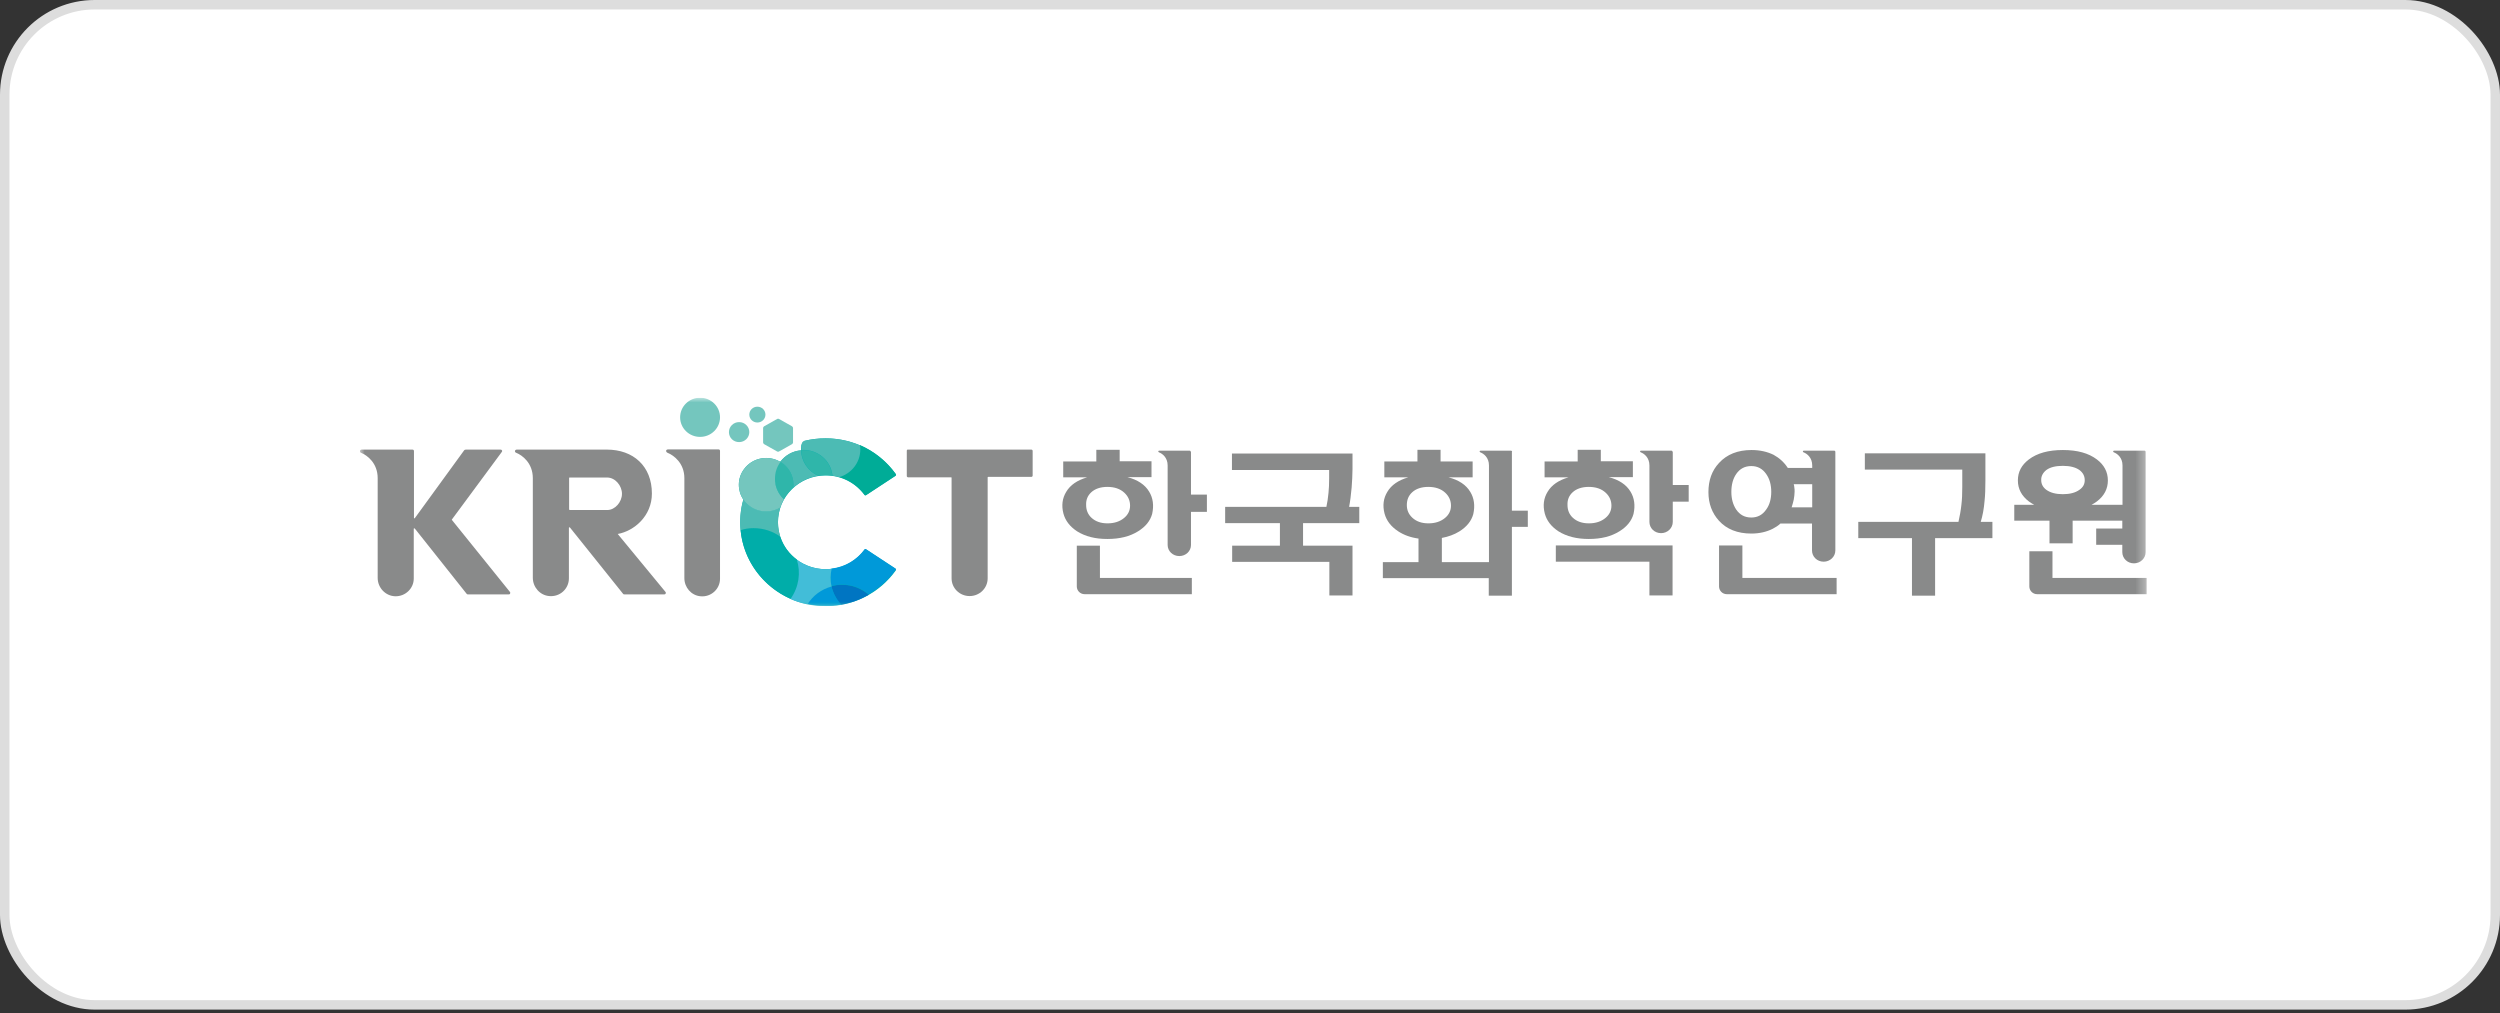 <svg width="264" height="107" viewBox="0 0 264 107" fill="none" xmlns="http://www.w3.org/2000/svg">
<rect x="0" y="0" width="264" height="107" fill="#333333" stroke="none"/>
<rect x="0.5" y="0.5" width="263" height="105.615" rx="9.5" fill="white" stroke="#DDDDDD"/>
<g clip-path="url(#clip0_108_1336)">
<mask id="mask0_108_1336" style="mask-type:luminance" maskUnits="userSpaceOnUse" x="38" y="42" width="189" height="22">
<path d="M226.692 42H38V64H226.692V42Z" fill="white"/>
</mask>
<g mask="url(#mask0_108_1336)">
<path d="M116.153 57.62H113.71V61.932C113.71 62.372 114.069 62.746 114.539 62.746H125.858V61.03H116.153V57.62Z" fill="#898A8A"/>
</g>
<mask id="mask1_108_1336" style="mask-type:luminance" maskUnits="userSpaceOnUse" x="38" y="42" width="189" height="22">
<path d="M226.692 42H38V64H226.692V42Z" fill="white"/>
</mask>
<g mask="url(#mask1_108_1336)">
<path d="M125.746 47.72C125.746 47.632 125.678 47.588 125.611 47.588H123.303H122.429C122.272 47.588 122.294 47.72 122.384 47.764C122.742 47.896 123.303 48.314 123.303 49.15V57.554C123.303 58.192 123.841 58.72 124.535 58.72C125.23 58.72 125.768 58.192 125.768 57.554V54.056H127.449V52.23H125.768V47.72H125.746Z" fill="#898A8A"/>
</g>
<mask id="mask2_108_1336" style="mask-type:luminance" maskUnits="userSpaceOnUse" x="38" y="42" width="189" height="22">
<path d="M226.692 42H38V64H226.692V42Z" fill="white"/>
</mask>
<g mask="url(#mask2_108_1336)">
<path d="M142.734 51.482C142.779 50.822 142.824 50.184 142.824 49.546V47.896H130.094V49.634H140.359V50.514C140.359 51.086 140.336 51.592 140.291 52.032C140.247 52.56 140.157 53.11 140.067 53.528H129.376V55.244H135.159V57.62H130.116V59.336H140.381V62.878H142.824V57.62H137.602V55.244H143.541V53.528H142.465C142.578 52.956 142.667 52.23 142.734 51.482Z" fill="#898A8A"/>
</g>
<mask id="mask3_108_1336" style="mask-type:luminance" maskUnits="userSpaceOnUse" x="38" y="42" width="189" height="22">
<path d="M226.692 42H38V64H226.692V42Z" fill="white"/>
</mask>
<g mask="url(#mask3_108_1336)">
<path d="M159.678 47.72C159.678 47.632 159.611 47.588 159.544 47.588H157.235H156.361C156.204 47.588 156.227 47.72 156.316 47.764C156.675 47.896 157.235 48.314 157.235 49.15V59.358H152.26V56.806C152.955 56.674 153.56 56.454 154.098 56.124C154.882 55.64 155.375 55.024 155.577 54.298C155.779 53.396 155.667 52.604 155.263 51.944C154.815 51.196 154.053 50.69 152.955 50.404H155.51V48.732H152.125V47.5H149.682V48.732H146.186V50.404H148.719C147.665 50.712 146.926 51.218 146.5 51.944C146.096 52.604 145.984 53.374 146.208 54.232C146.41 54.98 146.881 55.596 147.643 56.102C148.248 56.498 148.965 56.762 149.794 56.872V59.358H146.029V61.052H157.213V62.9H159.656V55.64H161.337V53.924H159.656V47.72H159.678ZM148.562 53.33C148.562 52.78 148.741 52.34 149.122 51.988C149.525 51.614 150.108 51.416 150.825 51.416C151.565 51.416 152.17 51.614 152.618 52.032C153.022 52.406 153.224 52.868 153.224 53.396C153.224 53.902 153.022 54.342 152.596 54.694C152.148 55.068 151.565 55.266 150.848 55.266C150.131 55.266 149.57 55.068 149.144 54.672C148.741 54.298 148.562 53.858 148.562 53.33Z" fill="#898A8A"/>
</g>
<mask id="mask4_108_1336" style="mask-type:luminance" maskUnits="userSpaceOnUse" x="38" y="42" width="189" height="22">
<path d="M226.692 42H38V64H226.692V42Z" fill="white"/>
</mask>
<g mask="url(#mask4_108_1336)">
<path d="M176.622 47.72C176.622 47.632 176.555 47.588 176.488 47.588H174.179H173.305C173.148 47.588 173.171 47.72 173.261 47.764C173.619 47.896 174.179 48.314 174.179 49.15V55.112C174.179 55.772 174.717 56.3 175.412 56.3C176.085 56.3 176.645 55.772 176.645 55.112V52.978H178.326V51.218H176.645V47.72H176.622Z" fill="#898A8A"/>
</g>
<mask id="mask5_108_1336" style="mask-type:luminance" maskUnits="userSpaceOnUse" x="38" y="42" width="189" height="22">
<path d="M226.692 42H38V64H226.692V42Z" fill="white"/>
</mask>
<g mask="url(#mask5_108_1336)">
<path d="M184.938 56.344C185.789 56.344 186.551 56.168 187.201 55.838C187.493 55.684 187.784 55.508 188.008 55.288H191.348V58.126C191.348 58.786 191.885 59.314 192.58 59.314C193.253 59.314 193.813 58.786 193.813 58.126V47.72C193.813 47.632 193.746 47.588 193.678 47.588H191.37H190.496C190.339 47.588 190.361 47.72 190.451 47.764C190.81 47.896 191.37 48.314 191.37 49.15V49.414H188.792C188.411 48.82 187.896 48.358 187.291 48.028C186.618 47.698 185.834 47.522 184.96 47.522C183.503 47.522 182.36 47.984 181.531 48.886C180.769 49.7 180.41 50.734 180.41 51.966C180.41 53.176 180.791 54.188 181.531 55.002C182.338 55.882 183.481 56.344 184.938 56.344ZM189.42 52.758C189.465 52.472 189.51 52.208 189.51 51.922C189.51 51.746 189.51 51.614 189.487 51.526C189.487 51.372 189.442 51.24 189.42 51.13H191.37V53.572H189.196C189.286 53.308 189.353 53.044 189.42 52.758ZM183.346 50.052C183.727 49.502 184.243 49.216 184.938 49.216C185.61 49.216 186.125 49.502 186.506 50.052C186.865 50.558 187.044 51.174 187.044 51.944C187.044 52.692 186.865 53.33 186.506 53.814C186.125 54.364 185.61 54.65 184.938 54.65C184.243 54.65 183.727 54.364 183.346 53.814C183.01 53.308 182.831 52.692 182.831 51.944C182.831 51.174 183.01 50.536 183.346 50.052Z" fill="#898A8A"/>
</g>
<mask id="mask6_108_1336" style="mask-type:luminance" maskUnits="userSpaceOnUse" x="38" y="42" width="189" height="22">
<path d="M226.692 42H38V64H226.692V42Z" fill="white"/>
</mask>
<g mask="url(#mask6_108_1336)">
<path d="M183.974 57.598H181.531V61.932C181.531 62.372 181.889 62.746 182.36 62.746H193.947V61.03H183.996V57.598H183.974Z" fill="#898A8A"/>
</g>
<mask id="mask7_108_1336" style="mask-type:luminance" maskUnits="userSpaceOnUse" x="38" y="42" width="189" height="22">
<path d="M226.692 42H38V64H226.692V42Z" fill="white"/>
</mask>
<g mask="url(#mask7_108_1336)">
<path d="M209.569 52.912C209.636 52.296 209.659 51.592 209.659 50.734V47.874H196.928V49.59H207.216V51.416C207.216 52.12 207.193 52.736 207.126 53.286C207.059 53.924 206.947 54.518 206.812 55.112H196.234V56.828H201.904V62.9H204.347V56.828H210.398V55.112H209.166C209.367 54.452 209.502 53.726 209.569 52.912Z" fill="#898A8A"/>
</g>
<mask id="mask8_108_1336" style="mask-type:luminance" maskUnits="userSpaceOnUse" x="38" y="42" width="189" height="22">
<path d="M226.692 42H38V64H226.692V42Z" fill="white"/>
</mask>
<g mask="url(#mask8_108_1336)">
<path d="M216.427 57.378H218.87V54.98H224.115V55.816H221.358V57.532H224.115V58.302C224.115 58.962 224.653 59.49 225.348 59.49C226.02 59.49 226.58 58.962 226.58 58.302V47.72C226.58 47.632 226.513 47.588 226.446 47.588H224.137H223.263C223.106 47.588 223.129 47.72 223.218 47.764C223.577 47.896 224.137 48.314 224.137 49.15V53.308H220.865C221.067 53.198 221.246 53.088 221.425 52.956C222.21 52.362 222.591 51.614 222.591 50.734C222.591 49.832 222.187 49.084 221.425 48.512C220.551 47.852 219.363 47.522 217.839 47.522C216.315 47.522 215.127 47.852 214.253 48.512C213.469 49.106 213.088 49.832 213.088 50.734C213.088 51.614 213.469 52.362 214.253 52.956C214.433 53.088 214.612 53.198 214.814 53.308H212.707V54.98H216.427V57.378ZM216.091 49.634C216.517 49.326 217.1 49.194 217.839 49.194C218.601 49.194 219.184 49.348 219.587 49.634C219.968 49.92 220.148 50.272 220.148 50.712C220.148 51.13 219.968 51.46 219.587 51.724C219.162 52.032 218.579 52.186 217.839 52.186C217.1 52.186 216.517 52.032 216.091 51.724C215.732 51.46 215.553 51.108 215.553 50.712C215.531 50.294 215.732 49.92 216.091 49.634Z" fill="#898A8A"/>
</g>
<mask id="mask9_108_1336" style="mask-type:luminance" maskUnits="userSpaceOnUse" x="38" y="42" width="189" height="22">
<path d="M226.692 42H38V64H226.692V42Z" fill="white"/>
</mask>
<g mask="url(#mask9_108_1336)">
<path d="M216.741 61.03V58.214H214.298V61.932C214.298 62.372 214.657 62.746 215.127 62.746H226.715V61.03H216.741Z" fill="#898A8A"/>
</g>
<mask id="mask10_108_1336" style="mask-type:luminance" maskUnits="userSpaceOnUse" x="38" y="42" width="189" height="22">
<path d="M226.692 42H38V64H226.692V42Z" fill="white"/>
</mask>
<g mask="url(#mask10_108_1336)">
<path d="M116.937 56.916C118.237 56.916 119.313 56.652 120.187 56.102C120.972 55.618 121.465 55.002 121.666 54.276C121.868 53.374 121.756 52.582 121.353 51.922C120.904 51.174 120.142 50.668 119.044 50.382H121.599V48.71H118.237V47.5H115.772V48.732H112.276V50.404H114.808C113.755 50.712 113.015 51.218 112.589 51.944C112.186 52.604 112.074 53.374 112.298 54.232C112.5 54.98 112.97 55.596 113.732 56.102C114.606 56.652 115.66 56.916 116.937 56.916ZM115.234 51.988C115.637 51.614 116.22 51.416 116.937 51.416C117.677 51.416 118.282 51.614 118.73 52.032C119.134 52.406 119.336 52.868 119.336 53.396C119.336 53.902 119.134 54.342 118.708 54.694C118.26 55.068 117.677 55.266 116.96 55.266C116.243 55.266 115.682 55.068 115.256 54.672C114.875 54.32 114.696 53.858 114.696 53.33C114.674 52.78 114.853 52.34 115.234 51.988Z" fill="#898A8A"/>
</g>
<mask id="mask11_108_1336" style="mask-type:luminance" maskUnits="userSpaceOnUse" x="38" y="42" width="189" height="22">
<path d="M226.692 42H38V64H226.692V42Z" fill="white"/>
</mask>
<g mask="url(#mask11_108_1336)">
<path d="M167.769 56.916C169.069 56.916 170.145 56.652 171.019 56.102C171.804 55.618 172.297 55.002 172.498 54.276C172.7 53.374 172.588 52.582 172.185 51.922C171.736 51.174 170.974 50.668 169.876 50.382H172.431V48.71H169.047V47.5H166.604V48.732H163.107V50.404H165.64C164.587 50.712 163.847 51.218 163.421 51.944C163.018 52.604 162.906 53.374 163.13 54.232C163.332 54.98 163.802 55.596 164.564 56.102C165.438 56.652 166.514 56.916 167.769 56.916ZM166.066 51.988C166.469 51.614 167.052 51.416 167.769 51.416C168.509 51.416 169.114 51.614 169.562 52.032C169.966 52.406 170.167 52.868 170.167 53.396C170.167 53.902 169.966 54.342 169.54 54.694C169.092 55.068 168.509 55.266 167.792 55.266C167.075 55.266 166.514 55.068 166.088 54.672C165.707 54.32 165.528 53.858 165.528 53.33C165.506 52.78 165.685 52.34 166.066 51.988Z" fill="#898A8A"/>
</g>
<mask id="mask12_108_1336" style="mask-type:luminance" maskUnits="userSpaceOnUse" x="38" y="42" width="189" height="22">
<path d="M226.692 42H38V64H226.692V42Z" fill="white"/>
</mask>
<g mask="url(#mask12_108_1336)">
<path d="M164.295 59.314H174.179V62.878H176.622V57.598H164.295V59.314Z" fill="#898A8A"/>
</g>
<mask id="mask13_108_1336" style="mask-type:luminance" maskUnits="userSpaceOnUse" x="38" y="42" width="189" height="22">
<path d="M226.692 42H38V64H226.692V42Z" fill="white"/>
</mask>
<g mask="url(#mask13_108_1336)">
<path d="M95.757 47.61V50.272C95.757 50.338 95.825 50.404 95.892 50.404H100.442C100.464 50.404 100.487 50.426 100.487 50.448V61.074C100.487 62.108 101.338 62.944 102.392 62.944C103.445 62.944 104.297 62.108 104.297 61.074V50.404C104.297 50.382 104.319 50.36 104.341 50.36H108.914C108.981 50.36 109.048 50.294 109.048 50.228V47.61C109.048 47.544 108.981 47.478 108.914 47.478H95.892C95.802 47.456 95.757 47.522 95.757 47.61Z" fill="#898A8A"/>
</g>
<mask id="mask14_108_1336" style="mask-type:luminance" maskUnits="userSpaceOnUse" x="38" y="42" width="189" height="22">
<path d="M226.692 42H38V64H226.692V42Z" fill="white"/>
</mask>
<g mask="url(#mask14_108_1336)">
<path d="M72.247 47.456H70.566C70.274 47.456 70.297 47.72 70.476 47.808C71.148 48.072 72.269 48.908 72.269 50.492V61.052C72.269 62.02 72.986 62.878 73.972 62.966C75.093 63.076 76.034 62.196 76.034 61.118V47.61C76.034 47.522 75.967 47.456 75.877 47.456H72.247Z" fill="#898A8A"/>
</g>
<mask id="mask15_108_1336" style="mask-type:luminance" maskUnits="userSpaceOnUse" x="38" y="42" width="189" height="22">
<path d="M226.692 42H38V64H226.692V42Z" fill="white"/>
</mask>
<g mask="url(#mask15_108_1336)">
<path d="M70.274 62.504L65.231 56.388C66.957 56.08 68.84 54.496 68.84 52.12C68.84 49.216 66.868 47.478 64.088 47.478H54.585C54.339 47.478 54.316 47.742 54.496 47.808C55.168 48.072 56.266 48.908 56.266 50.492V61.008C56.266 61.998 57.006 62.856 57.992 62.944C59.135 63.054 60.076 62.174 60.076 61.074V55.728C60.076 55.706 60.099 55.684 60.121 55.684C60.144 55.684 60.166 55.684 60.188 55.706L65.792 62.702C65.814 62.746 65.859 62.768 65.926 62.768H70.162C70.229 62.768 70.274 62.724 70.297 62.68C70.319 62.614 70.319 62.548 70.274 62.504ZM60.144 53.836C60.121 53.836 60.099 53.814 60.099 53.792V50.47C60.099 50.448 60.121 50.426 60.144 50.426H64.111C64.985 50.426 65.68 51.306 65.68 52.142C65.68 53.022 64.94 53.858 64.133 53.858H60.144V53.836Z" fill="#898A8A"/>
</g>
<mask id="mask16_108_1336" style="mask-type:luminance" maskUnits="userSpaceOnUse" x="38" y="42" width="189" height="22">
<path d="M226.692 42H38V64H226.692V42Z" fill="white"/>
</mask>
<g mask="url(#mask16_108_1336)">
<path d="M84.954 46.554C85.672 46.378 86.411 46.29 87.196 46.29C90.222 46.29 92.933 47.742 94.592 50.074C94.637 50.118 94.614 50.206 94.57 50.25L91.454 52.296C91.409 52.34 91.32 52.318 91.297 52.274C90.356 50.998 88.854 50.206 87.196 50.206C84.417 50.206 82.153 52.406 82.153 55.156C82.153 57.906 84.417 60.106 87.196 60.106C88.877 60.106 90.378 59.292 91.297 58.038C91.342 57.994 91.409 57.972 91.454 58.016L94.57 60.062C94.637 60.106 94.637 60.172 94.592 60.238C92.933 62.57 90.199 64.022 87.196 64.022C82.511 64.022 78.634 60.524 78.208 55.992C78.119 54.914 78.186 53.836 78.5 52.758C77.85 51.79 77.85 50.514 78.567 49.546C79.463 48.314 81.144 48.028 82.4 48.776C82.915 48.094 83.699 47.632 84.596 47.566C84.596 47.566 84.596 47.236 84.618 47.038C84.663 46.818 84.954 46.554 84.954 46.554Z" fill="#00ADA9"/>
</g>
<mask id="mask17_108_1336" style="mask-type:luminance" maskUnits="userSpaceOnUse" x="38" y="42" width="189" height="22">
<path d="M226.692 42H38V64H226.692V42Z" fill="white"/>
</mask>
<g mask="url(#mask17_108_1336)">
<path d="M71.821 44.068C71.821 42.924 72.762 42 73.927 42C75.093 42 76.034 42.924 76.034 44.068C76.034 45.212 75.093 46.136 73.927 46.136C72.762 46.136 71.821 45.212 71.821 44.068Z" fill="#74C6BE"/>
</g>
<mask id="mask18_108_1336" style="mask-type:luminance" maskUnits="userSpaceOnUse" x="38" y="42" width="189" height="22">
<path d="M226.692 42H38V64H226.692V42Z" fill="white"/>
</mask>
<g mask="url(#mask18_108_1336)">
<path d="M83.789 51.152C83.789 51.262 83.789 51.372 83.767 51.482C83.386 51.834 83.049 52.252 82.781 52.692C82.175 52.142 81.794 51.372 81.794 50.492C81.794 49.832 82.018 49.216 82.377 48.71C83.229 49.238 83.789 50.14 83.789 51.152Z" fill="#2FB6AA"/>
</g>
<mask id="mask19_108_1336" style="mask-type:luminance" maskUnits="userSpaceOnUse" x="38" y="42" width="189" height="22">
<path d="M226.692 42H38V64H226.692V42Z" fill="white"/>
</mask>
<g mask="url(#mask19_108_1336)">
<path d="M87.891 50.228C87.666 50.206 87.42 50.184 87.196 50.184C86.927 50.184 86.68 50.206 86.434 50.25C85.38 49.788 84.641 48.754 84.618 47.544C86.277 47.39 87.734 48.622 87.891 50.228Z" fill="#2FB6AA"/>
</g>
<mask id="mask20_108_1336" style="mask-type:luminance" maskUnits="userSpaceOnUse" x="38" y="42" width="189" height="22">
<path d="M226.692 42H38V64H226.692V42Z" fill="white"/>
</mask>
<g mask="url(#mask20_108_1336)">
<path d="M88.921 61.756C88.54 61.756 88.159 61.8 87.801 61.91C87.958 62.658 88.316 63.318 88.832 63.868C89.885 63.67 90.849 63.318 91.746 62.812C90.984 62.152 89.997 61.756 88.921 61.756Z" fill="#0075C2"/>
</g>
<mask id="mask21_108_1336" style="mask-type:luminance" maskUnits="userSpaceOnUse" x="38" y="42" width="189" height="22">
<path d="M226.692 42H38V64H226.692V42Z" fill="white"/>
</mask>
<g mask="url(#mask21_108_1336)">
<path d="M90.849 47.456C90.849 48.842 89.908 50.008 88.63 50.382C89.728 50.69 90.647 51.372 91.297 52.252C91.342 52.296 91.409 52.318 91.454 52.274L94.57 50.228C94.637 50.184 94.637 50.118 94.592 50.052C93.651 48.732 92.328 47.654 90.804 46.994C90.827 47.148 90.849 47.302 90.849 47.456Z" fill="#00AC97"/>
</g>
<mask id="mask22_108_1336" style="mask-type:luminance" maskUnits="userSpaceOnUse" x="38" y="42" width="189" height="22">
<path d="M226.692 42H38V64H226.692V42Z" fill="white"/>
</mask>
<g mask="url(#mask22_108_1336)">
<path d="M82.265 44.244L83.632 45.014C83.7 45.058 83.744 45.124 83.744 45.19V46.73C83.744 46.796 83.7 46.862 83.632 46.906L82.265 47.676C82.198 47.72 82.131 47.72 82.063 47.676L80.696 46.906C80.629 46.862 80.584 46.796 80.584 46.73V45.19C80.584 45.124 80.629 45.058 80.696 45.014L82.063 44.244C82.131 44.2 82.198 44.2 82.265 44.244Z" fill="#74C6BE"/>
</g>
<mask id="mask23_108_1336" style="mask-type:luminance" maskUnits="userSpaceOnUse" x="38" y="42" width="189" height="22">
<path d="M226.692 42H38V64H226.692V42Z" fill="white"/>
</mask>
<g mask="url(#mask23_108_1336)">
<path d="M79.127 45.63C79.127 46.202 78.656 46.686 78.051 46.686C77.446 46.686 76.976 46.224 76.976 45.63C76.976 45.058 77.446 44.574 78.051 44.574C78.656 44.574 79.127 45.058 79.127 45.63Z" fill="#74C6BE"/>
</g>
<mask id="mask24_108_1336" style="mask-type:luminance" maskUnits="userSpaceOnUse" x="38" y="42" width="189" height="22">
<path d="M226.692 42H38V64H226.692V42Z" fill="white"/>
</mask>
<g mask="url(#mask24_108_1336)">
<path d="M80.831 43.782C80.831 44.244 80.45 44.618 79.979 44.618C79.508 44.618 79.127 44.244 79.127 43.782C79.127 43.32 79.508 42.946 79.979 42.946C80.45 42.946 80.831 43.32 80.831 43.782Z" fill="#74C6BE"/>
</g>
<mask id="mask25_108_1336" style="mask-type:luminance" maskUnits="userSpaceOnUse" x="38" y="42" width="189" height="22">
<path d="M226.692 42H38V64H226.692V42Z" fill="white"/>
</mask>
<g mask="url(#mask25_108_1336)">
<path d="M94.57 60.04L91.454 57.994C91.409 57.95 91.32 57.972 91.297 58.016C90.49 59.116 89.235 59.886 87.801 60.04C87.734 60.348 87.689 60.656 87.689 60.964C87.689 61.272 87.734 61.602 87.801 61.888C88.159 61.8 88.54 61.734 88.921 61.734C89.997 61.734 90.984 62.13 91.723 62.768C92.866 62.108 93.83 61.228 94.57 60.194C94.637 60.15 94.614 60.084 94.57 60.04Z" fill="#0099D9"/>
</g>
<mask id="mask26_108_1336" style="mask-type:luminance" maskUnits="userSpaceOnUse" x="38" y="42" width="189" height="22">
<path d="M226.692 42H38V64H226.692V42Z" fill="white"/>
</mask>
<g mask="url(#mask26_108_1336)">
<path d="M88.832 63.846C88.339 63.296 87.98 62.636 87.801 61.888C86.725 62.174 85.806 62.856 85.246 63.78C85.874 63.912 86.523 63.978 87.174 63.978C87.756 64 88.294 63.956 88.832 63.846Z" fill="#0099D9"/>
</g>
<mask id="mask27_108_1336" style="mask-type:luminance" maskUnits="userSpaceOnUse" x="38" y="42" width="189" height="22">
<path d="M226.692 42H38V64H226.692V42Z" fill="white"/>
</mask>
<g mask="url(#mask27_108_1336)">
<path d="M82.4 56.696C81.615 56.124 80.629 55.794 79.576 55.794C79.105 55.794 78.657 55.86 78.208 55.992C78.522 59.226 80.606 61.954 83.475 63.23C84.372 61.998 84.574 60.458 84.148 59.094C83.341 58.5 82.713 57.664 82.4 56.696Z" fill="#00ADA9"/>
</g>
<mask id="mask28_108_1336" style="mask-type:luminance" maskUnits="userSpaceOnUse" x="38" y="42" width="189" height="22">
<path d="M226.692 42H38V64H226.692V42Z" fill="white"/>
</mask>
<g mask="url(#mask28_108_1336)">
<path d="M87.711 60.986C87.711 60.678 87.756 60.37 87.823 60.062C87.622 60.084 87.42 60.106 87.196 60.106C86.053 60.106 84.999 59.732 84.148 59.116C84.574 60.458 84.372 61.998 83.475 63.252C84.036 63.494 84.641 63.692 85.268 63.824C85.829 62.9 86.748 62.218 87.823 61.932C87.734 61.602 87.711 61.294 87.711 60.986Z" fill="#42BDD8"/>
</g>
<mask id="mask29_108_1336" style="mask-type:luminance" maskUnits="userSpaceOnUse" x="38" y="42" width="189" height="22">
<path d="M226.692 42H38V64H226.692V42Z" fill="white"/>
</mask>
<g mask="url(#mask29_108_1336)">
<path d="M79.576 55.772C80.629 55.772 81.615 56.102 82.4 56.674C82.243 56.19 82.153 55.662 82.153 55.134C82.153 54.584 82.243 54.078 82.4 53.572C81.974 53.836 81.458 53.99 80.898 53.99C79.889 53.99 79.015 53.484 78.5 52.736C78.276 53.506 78.164 54.32 78.164 55.156C78.164 55.442 78.186 55.706 78.208 55.992C78.634 55.838 79.082 55.772 79.576 55.772Z" fill="#4CBBB4"/>
</g>
<mask id="mask30_108_1336" style="mask-type:luminance" maskUnits="userSpaceOnUse" x="38" y="42" width="189" height="22">
<path d="M226.692 42H38V64H226.692V42Z" fill="white"/>
</mask>
<g mask="url(#mask30_108_1336)">
<path d="M83.767 51.504C83.789 51.394 83.789 51.284 83.789 51.174C83.789 50.14 83.229 49.26 82.4 48.754C82.915 48.072 83.7 47.61 84.596 47.544C84.618 48.754 85.358 49.788 86.411 50.25C85.403 50.382 84.484 50.844 83.767 51.504Z" fill="#4CBBB4"/>
</g>
<mask id="mask31_108_1336" style="mask-type:luminance" maskUnits="userSpaceOnUse" x="38" y="42" width="189" height="22">
<path d="M226.692 42H38V64H226.692V42Z" fill="white"/>
</mask>
<g mask="url(#mask31_108_1336)">
<path d="M90.849 47.456C90.849 48.842 89.908 50.008 88.63 50.382C88.384 50.316 88.16 50.272 87.913 50.228C87.756 48.622 86.299 47.39 84.618 47.522C84.618 47.302 84.641 47.082 84.663 46.862C84.686 46.708 84.82 46.576 84.955 46.554C85.672 46.378 86.411 46.29 87.196 46.29C88.473 46.29 89.706 46.554 90.827 47.038C90.827 47.148 90.849 47.302 90.849 47.456Z" fill="#4CBBB4"/>
</g>
<mask id="mask32_108_1336" style="mask-type:luminance" maskUnits="userSpaceOnUse" x="38" y="42" width="189" height="22">
<path d="M226.692 42H38V64H226.692V42Z" fill="white"/>
</mask>
<g mask="url(#mask32_108_1336)">
<path d="M82.781 52.714C82.624 52.978 82.489 53.286 82.4 53.594C81.974 53.858 81.458 54.012 80.898 54.012C79.889 54.012 79.015 53.506 78.5 52.758C77.85 51.79 77.85 50.514 78.567 49.546C79.082 48.82 79.957 48.358 80.92 48.358C81.458 48.358 81.974 48.512 82.422 48.776C82.041 49.282 81.839 49.876 81.839 50.558C81.817 51.372 82.175 52.164 82.781 52.714Z" fill="#74C6BE"/>
</g>
<mask id="mask33_108_1336" style="mask-type:luminance" maskUnits="userSpaceOnUse" x="38" y="42" width="189" height="22">
<path d="M226.692 42H38V64H226.692V42Z" fill="white"/>
</mask>
<g mask="url(#mask33_108_1336)">
<path d="M53.846 62.504L47.727 54.914C47.705 54.892 47.705 54.87 47.727 54.848L52.994 47.72C53.084 47.61 52.994 47.478 52.86 47.478H49.206C49.139 47.478 49.05 47.5 49.005 47.566L43.805 54.716C43.782 54.76 43.715 54.738 43.715 54.694V47.632C43.715 47.544 43.648 47.478 43.558 47.478H38.202C37.978 47.478 37.933 47.742 38.112 47.808C38.785 48.072 39.883 48.908 39.883 50.492V61.03C39.883 62.064 40.712 62.944 41.743 62.966C42.819 62.988 43.693 62.13 43.693 61.096V55.838C43.693 55.816 43.715 55.794 43.738 55.794C43.76 55.794 43.782 55.794 43.805 55.816L49.274 62.702C49.296 62.746 49.341 62.768 49.408 62.768H53.734C53.801 62.768 53.846 62.746 53.868 62.68C53.891 62.614 53.891 62.548 53.846 62.504Z" fill="#898A8A"/>
</g>
</g>
<defs>
<clipPath id="clip0_108_1336">
<rect width="188.692" height="22" fill="white" transform="translate(38 42)"/>
</clipPath>
</defs>
</svg>
